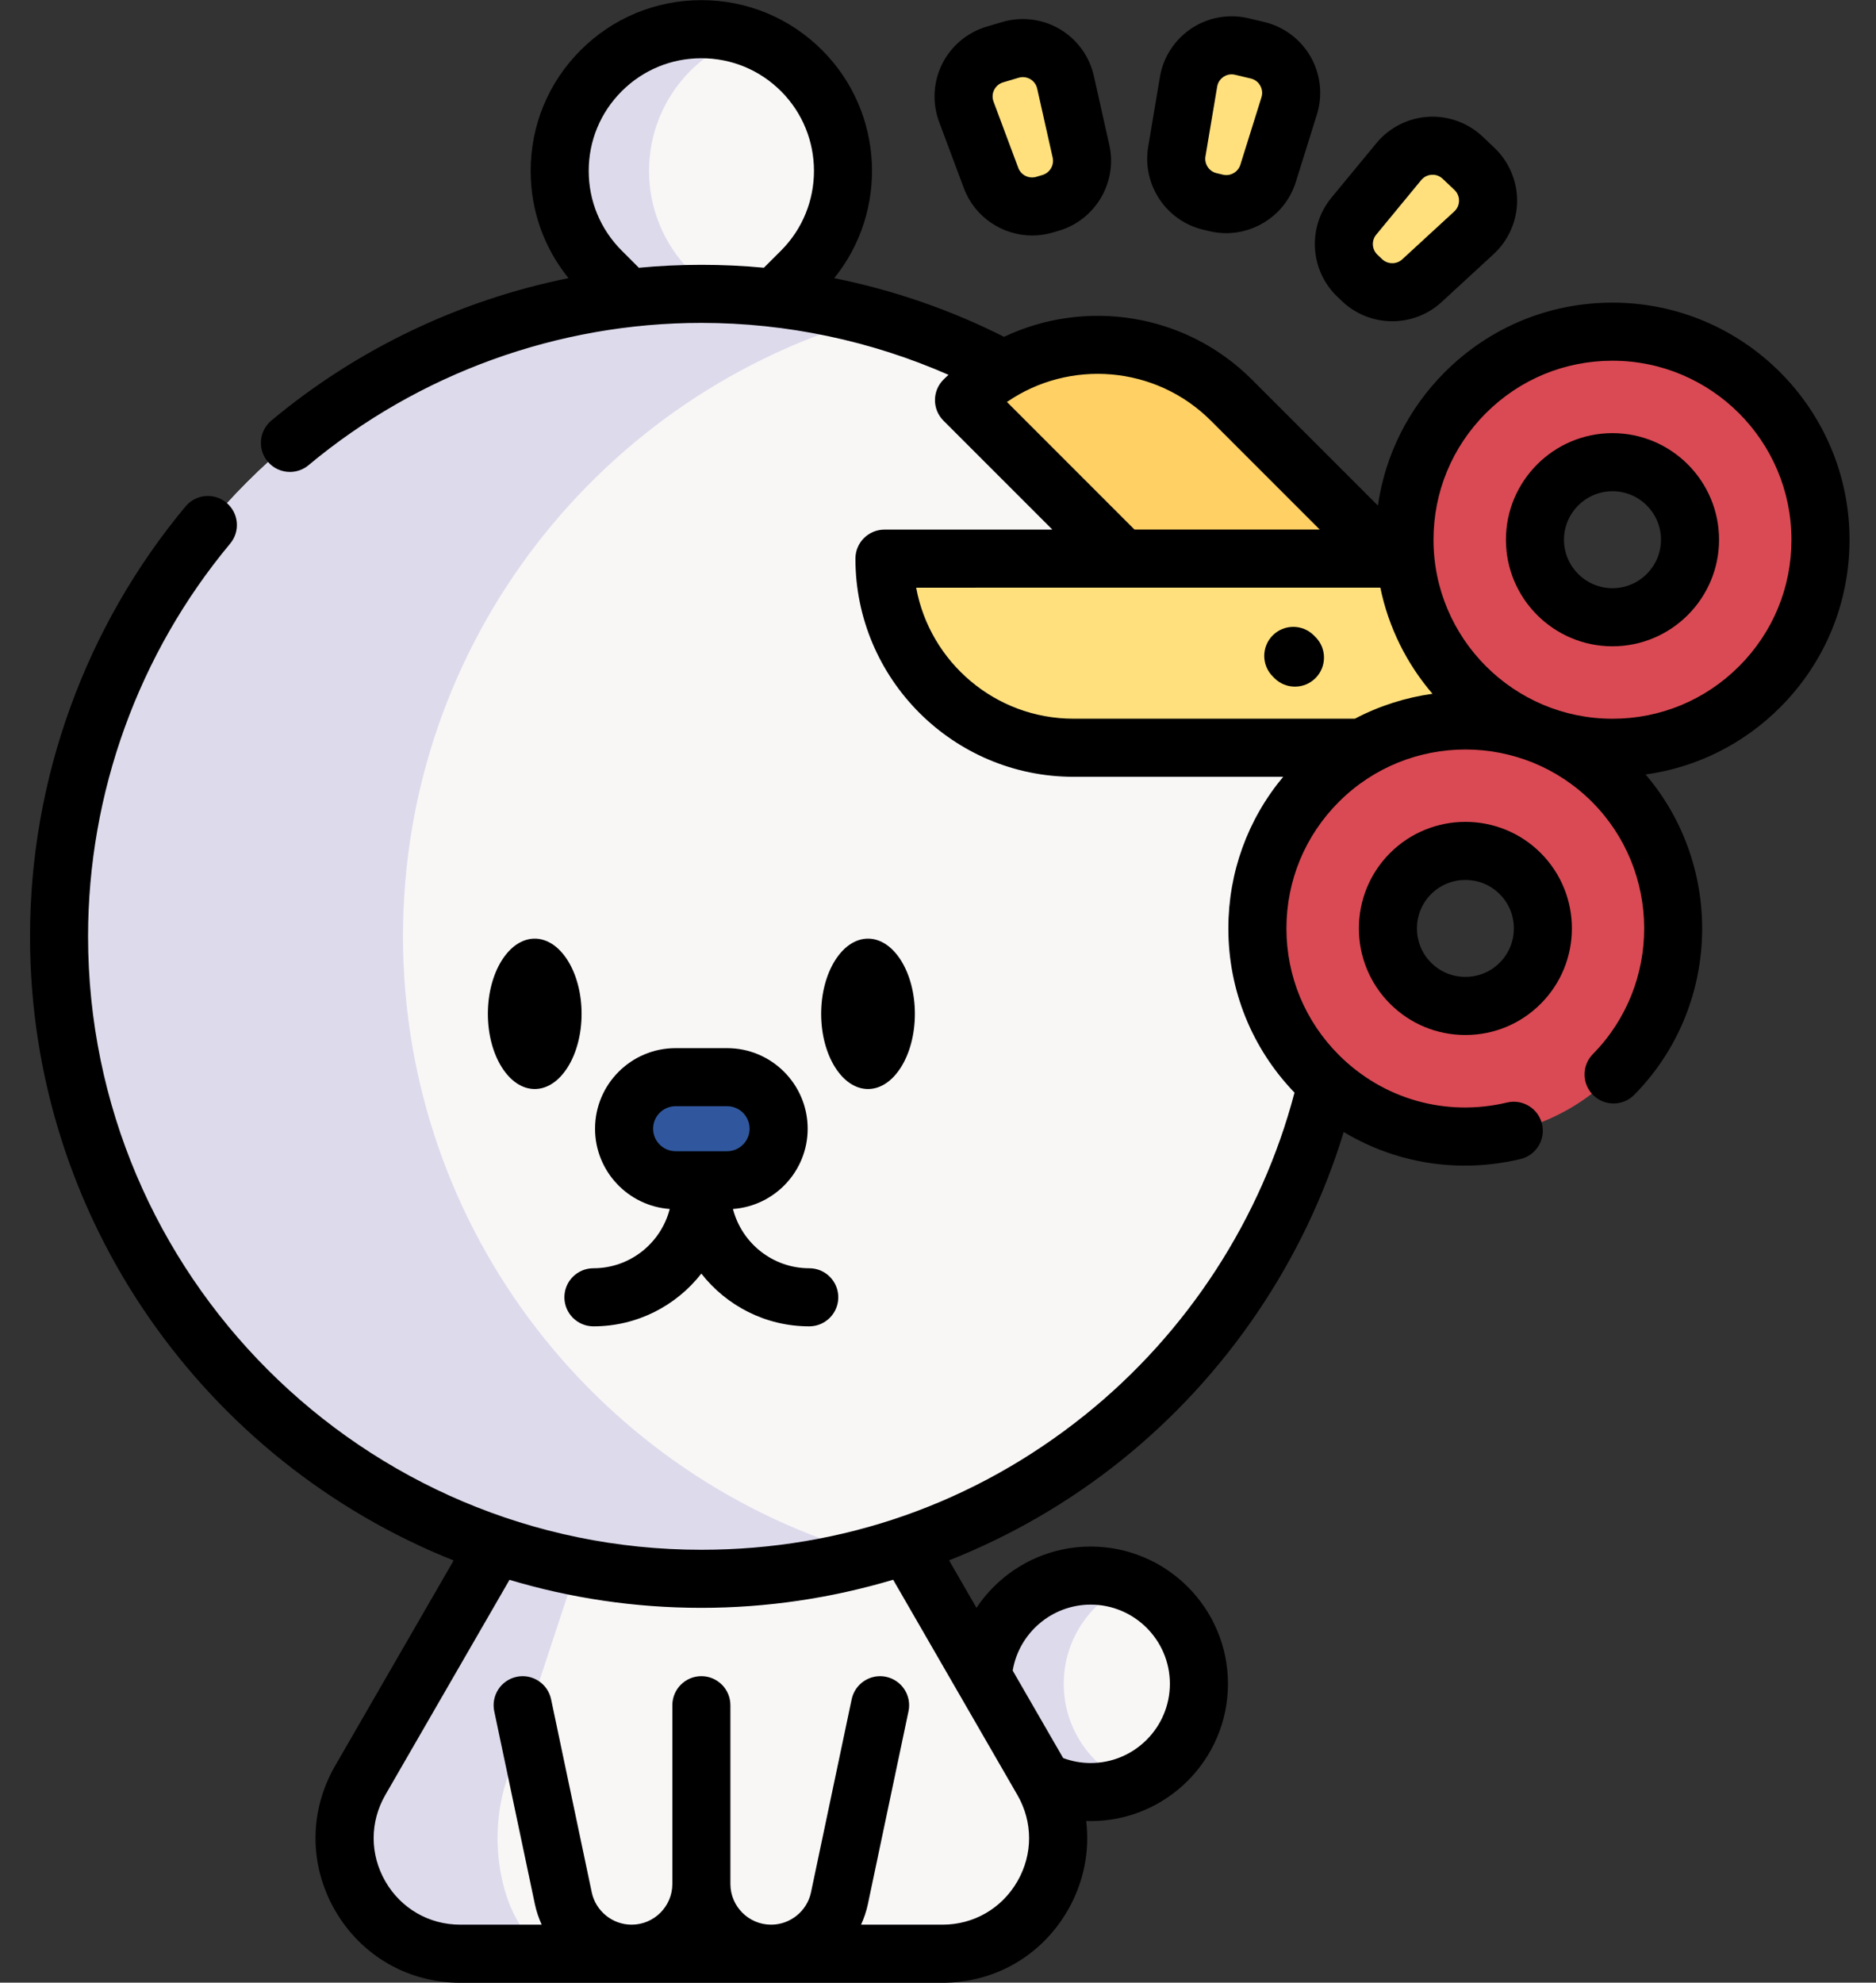 <svg xmlns="http://www.w3.org/2000/svg" width="53" height="56" viewBox="0 0 53 56" fill="none"><rect x="0" y="0" width="53" height="56" fill="#333333" stroke="none"/><path d="M30.817 50.617C32.505 50.617 33.873 49.248 33.873 47.56C33.873 45.872 32.505 44.503 30.817 44.503C29.128 44.503 27.76 45.872 27.76 47.56C27.76 49.248 29.128 50.617 30.817 50.617Z" fill="#F9F6F6"></path><path d="M31.962 50.394C31.608 50.538 31.221 50.617 30.816 50.617C29.128 50.617 27.76 49.248 27.76 47.559C27.76 45.872 29.128 44.503 30.816 44.503C31.221 44.503 31.609 44.582 31.962 44.726C30.843 45.179 30.052 46.277 30.052 47.559C30.052 48.842 30.843 49.941 31.962 50.394Z" fill="#DDDAEC"></path><path d="M19.816 33.594L10.178 50.287C8.922 52.463 10.493 55.184 13.005 55.184H26.627C29.14 55.184 30.711 52.463 29.454 50.287L19.816 33.594Z" fill="#F9F6F6"></path><path d="M15.925 55.184H13.006C10.493 55.184 8.922 52.463 10.179 50.288L19.817 33.594L14.31 50.288C13.592 52.463 14.489 55.184 15.925 55.184Z" fill="#DDDAEC"></path><path d="M22.648 1.997C21.085 0.433 18.55 0.433 16.987 1.997C15.424 3.56 15.424 6.095 16.987 7.658L19.817 10.488L22.648 7.658C24.211 6.095 24.211 3.56 22.648 1.997Z" fill="#F9F6F6"></path><path d="M19.508 7.658L21.077 9.226L19.816 10.488L16.986 7.658C16.204 6.876 15.812 5.851 15.812 4.827C15.812 3.803 16.204 2.778 16.986 1.997C18.092 0.89 19.686 0.567 21.077 1.027C20.504 1.218 19.965 1.541 19.508 1.997C18.727 2.778 18.336 3.803 18.336 4.827C18.336 5.851 18.727 6.876 19.508 7.658Z" fill="#DDDAEC"></path><path d="M19.817 44.594C29.84 44.594 37.965 36.47 37.965 26.447C37.965 16.425 29.84 8.3 19.817 8.3C9.795 8.3 1.67 16.425 1.67 26.447C1.67 36.47 9.795 44.594 19.817 44.594Z" fill="#F9F6F6"></path><path d="M24.675 43.938C23.128 44.367 21.5 44.595 19.817 44.595C9.794 44.595 1.67 36.47 1.67 26.447C1.67 16.425 9.794 8.3 19.817 8.3C21.5 8.3 23.128 8.529 24.675 8.958C17.011 11.082 11.385 18.108 11.385 26.447C11.385 34.787 17.011 41.814 24.675 43.938Z" fill="#DDDAEC"></path><path d="M20.544 33.336H19.088C18.285 33.336 17.633 32.684 17.633 31.881C17.633 31.077 18.285 30.425 19.088 30.425H20.544C21.348 30.425 22 31.076 22 31.881C22 32.684 21.348 33.336 20.544 33.336Z" fill="#30579D"></path><path d="M27.236 11.302C29.323 9.216 32.705 9.216 34.791 11.302L45.557 22.068L39.136 23.201L27.236 11.302Z" fill="#FFD064"></path><path d="M24.99 15.779C24.99 18.73 27.382 21.122 30.332 21.122H45.558L41.686 15.779H24.99Z" fill="#FFE07D"></path><path d="M37.247 22.068C34.952 24.363 34.952 28.084 37.246 30.378C39.542 32.674 43.262 32.674 45.558 30.378C47.852 28.084 47.852 24.363 45.557 22.068C43.262 19.773 39.542 19.773 37.247 22.068ZM42.951 27.771C42.095 28.627 40.709 28.627 39.853 27.771C38.998 26.916 38.998 25.529 39.853 24.674C40.708 23.819 42.096 23.819 42.951 24.674C43.806 25.529 43.806 26.916 42.951 27.771Z" fill="#DA4A54"></path><path d="M45.558 9.368C42.312 9.367 39.681 11.999 39.682 15.245C39.682 18.49 42.312 21.121 45.557 21.121C48.803 21.122 51.435 18.49 51.434 15.244C51.434 11.999 48.803 9.368 45.558 9.368ZM47.748 15.244C47.748 16.454 46.767 17.434 45.557 17.434C44.348 17.434 43.368 16.455 43.368 15.245C43.368 14.035 44.349 13.054 45.558 13.054C46.768 13.054 47.748 14.034 47.748 15.244Z" fill="#DA4A54"></path><path d="M29.513 5.782L29.689 5.729C30.312 5.544 30.685 4.908 30.543 4.274L30.106 2.324C29.949 1.626 29.234 1.206 28.547 1.41L28.109 1.541C27.422 1.745 27.053 2.487 27.303 3.158L28.003 5.03C28.23 5.639 28.89 5.967 29.513 5.782Z" fill="#FFE07D"></path><path d="M34.181 5.69L34.361 5.732C34.992 5.883 35.633 5.519 35.827 4.899L36.424 2.992C36.637 2.308 36.227 1.587 35.531 1.421L35.086 1.314C34.39 1.148 33.698 1.606 33.58 2.312L33.25 4.283C33.142 4.924 33.549 5.539 34.181 5.69Z" fill="#FFE07D"></path><path d="M38.355 7.791L38.489 7.918C38.96 8.365 39.698 8.37 40.176 7.93L41.646 6.576C42.172 6.091 42.178 5.262 41.658 4.769L41.326 4.455C40.806 3.963 39.978 4.013 39.523 4.566L38.251 6.108C37.838 6.609 37.883 7.345 38.355 7.791Z" fill="#FFE07D"></path><path d="M15.107 26.512C14.377 26.512 13.783 27.465 13.783 28.636C13.783 29.807 14.377 30.76 15.107 30.76C15.837 30.76 16.431 29.807 16.431 28.636C16.431 27.465 15.837 26.512 15.107 26.512Z" fill="black"></path><path d="M24.523 30.76C25.253 30.76 25.847 29.807 25.847 28.636C25.847 27.465 25.253 26.512 24.523 26.512C23.793 26.512 23.199 27.465 23.199 28.636C23.199 29.808 23.793 30.76 24.523 30.76Z" fill="black"></path><path d="M16.766 35.822C16.313 35.822 15.945 36.189 15.945 36.642C15.945 37.095 16.313 37.463 16.766 37.463C18.002 37.463 19.106 36.879 19.814 35.973C20.523 36.879 21.626 37.463 22.863 37.463C23.316 37.463 23.683 37.095 23.683 36.642C23.683 36.189 23.316 35.822 22.863 35.822C21.826 35.822 20.955 35.109 20.707 34.148C21.885 34.063 22.818 33.08 22.818 31.881C22.818 30.625 21.797 29.605 20.542 29.605H19.087C17.831 29.605 16.811 30.625 16.811 31.881C16.811 33.08 17.743 34.063 18.921 34.148C18.674 35.109 17.803 35.822 16.766 35.822ZM18.451 31.881C18.451 31.53 18.736 31.245 19.087 31.245H20.542C20.892 31.245 21.177 31.53 21.177 31.881C21.177 32.231 20.892 32.516 20.542 32.516H19.087C18.736 32.516 18.451 32.231 18.451 31.881Z" fill="black"></path><path d="M39.271 24.094C38.097 25.268 38.097 27.178 39.271 28.352C39.84 28.921 40.596 29.234 41.4 29.234C42.204 29.234 42.96 28.921 43.528 28.352C44.702 27.178 44.702 25.268 43.528 24.094C42.355 22.92 40.445 22.921 39.271 24.094ZM42.368 25.254C42.903 25.788 42.903 26.658 42.368 27.192C42.109 27.451 41.765 27.593 41.4 27.593C41.034 27.593 40.69 27.451 40.431 27.192C39.897 26.658 39.897 25.789 40.431 25.255C40.698 24.987 41.049 24.854 41.4 24.854C41.751 24.854 42.101 24.987 42.368 25.254Z" fill="black"></path><path d="M52.252 15.244C52.252 11.552 49.248 8.548 45.556 8.548C45.555 8.548 45.555 8.548 45.554 8.548C43.766 8.548 42.084 9.245 40.82 10.509C39.785 11.544 39.132 12.858 38.928 14.28L35.369 10.722C33.478 8.831 30.655 8.429 28.366 9.514C26.852 8.749 25.235 8.192 23.568 7.857C25.098 5.964 24.984 3.175 23.226 1.417C22.315 0.506 21.103 0.004 19.815 0.004C18.527 0.004 17.315 0.506 16.404 1.417C15.493 2.328 14.992 3.539 14.992 4.827C14.992 5.943 15.368 7 16.061 7.856C12.989 8.477 10.094 9.853 7.665 11.88C7.318 12.17 7.271 12.688 7.561 13.035C7.723 13.23 7.957 13.33 8.191 13.33C8.377 13.33 8.563 13.268 8.717 13.139C11.822 10.548 15.764 9.12 19.816 9.12C22.222 9.12 24.61 9.626 26.796 10.587C26.749 10.632 26.701 10.675 26.655 10.722C26.334 11.042 26.334 11.561 26.655 11.882L29.731 14.958L24.988 14.959C24.535 14.959 24.167 15.326 24.167 15.779C24.167 19.177 26.932 21.941 30.329 21.941H36.252C35.25 23.142 34.703 24.641 34.703 26.224C34.703 27.968 35.367 29.609 36.572 30.862C35.635 34.424 33.546 37.644 30.653 39.966C27.55 42.457 23.803 43.774 19.815 43.774C10.261 43.774 2.488 36.001 2.488 26.448C2.488 22.398 3.914 18.459 6.502 15.355C6.793 15.007 6.746 14.49 6.398 14.2C6.05 13.909 5.532 13.956 5.242 14.304C2.408 17.703 0.848 22.015 0.848 26.448C0.848 34.435 5.811 41.285 12.816 44.076L9.467 49.877C8.729 51.156 8.729 52.683 9.467 53.962C10.205 55.24 11.527 56.004 13.004 56.004H26.626C28.103 56.004 29.425 55.24 30.163 53.962C30.618 53.174 30.791 52.293 30.686 51.434C30.729 51.435 30.771 51.437 30.814 51.437C32.952 51.437 34.692 49.698 34.692 47.559C34.692 45.422 32.952 43.683 30.814 43.683C29.476 43.683 28.284 44.368 27.587 45.414L26.813 44.073C28.559 43.381 30.204 42.431 31.68 41.246C34.658 38.856 36.857 35.597 37.962 31.974C38.996 32.596 40.174 32.924 41.382 32.924C41.904 32.924 42.433 32.862 42.958 32.737C43.398 32.632 43.67 32.189 43.565 31.749C43.46 31.308 43.017 31.036 42.576 31.141C40.853 31.552 39.077 31.05 37.825 29.798C36.87 28.843 36.344 27.574 36.344 26.224C36.344 24.873 36.87 23.604 37.826 22.648C39.797 20.677 43.004 20.677 44.975 22.648C46.932 24.606 46.944 27.802 45.002 29.772C44.683 30.094 44.687 30.614 45.01 30.932C45.332 31.25 45.852 31.246 46.17 30.924C48.619 28.44 48.721 24.487 46.491 21.876C47.925 21.677 49.25 21.022 50.291 19.98C51.556 18.715 52.252 17.033 52.252 15.244ZM18.049 7.563L17.564 7.078C16.963 6.476 16.632 5.677 16.632 4.827C16.632 3.977 16.963 3.178 17.564 2.577C18.165 1.976 18.965 1.645 19.815 1.645C20.665 1.645 21.465 1.976 22.066 2.577C23.306 3.817 23.306 5.837 22.066 7.078L21.581 7.562C20.995 7.507 20.406 7.48 19.816 7.48C19.224 7.48 18.634 7.508 18.049 7.563ZM30.814 45.323C32.047 45.323 33.051 46.326 33.051 47.559C33.051 48.793 32.047 49.797 30.814 49.797C30.543 49.797 30.283 49.749 30.036 49.657L28.61 47.186C28.788 46.125 29.715 45.323 30.814 45.323ZM28.742 50.698C29.184 51.462 29.184 52.376 28.742 53.141C28.3 53.906 27.509 54.363 26.626 54.363H24.326C24.409 54.181 24.475 53.989 24.518 53.788L25.667 48.334C25.76 47.891 25.476 47.456 25.033 47.362C24.59 47.269 24.155 47.553 24.061 47.996L22.912 53.45C22.801 53.979 22.327 54.363 21.786 54.363C21.152 54.363 20.635 53.847 20.635 53.212V48.165C20.635 47.712 20.268 47.344 19.815 47.344C19.362 47.344 18.995 47.712 18.995 48.165V53.212C18.995 53.847 18.478 54.363 17.844 54.363C17.303 54.363 16.829 53.979 16.718 53.45L15.569 47.996C15.475 47.552 15.039 47.269 14.597 47.362C14.153 47.455 13.87 47.891 13.963 48.334L15.112 53.788C15.155 53.989 15.221 54.181 15.304 54.363H13.004C12.12 54.363 11.329 53.906 10.887 53.141C10.446 52.376 10.446 51.462 10.887 50.697L14.394 44.623C16.113 45.137 17.932 45.414 19.815 45.414C21.658 45.414 23.484 45.142 25.233 44.62L28.742 50.698ZM28.448 11.354C30.208 10.141 32.644 10.317 34.209 11.882L37.285 14.958L32.051 14.958L28.448 11.354ZM25.883 16.599L38.997 16.598C39.229 17.727 39.746 18.752 40.47 19.596C39.712 19.702 38.97 19.936 38.278 20.3H30.33C28.116 20.3 26.27 18.702 25.883 16.599ZM45.556 20.301C45.556 20.301 45.555 20.301 45.555 20.301C42.767 20.301 40.499 18.033 40.499 15.245C40.499 13.895 41.025 12.625 41.98 11.669C42.935 10.715 44.204 10.189 45.554 10.189H45.556C48.343 10.189 50.611 12.457 50.611 15.245C50.612 16.595 50.086 17.865 49.131 18.82C48.176 19.775 46.907 20.301 45.556 20.301Z" fill="black"></path><path d="M45.556 12.234C43.895 12.234 42.545 13.585 42.545 15.245C42.545 16.905 43.895 18.255 45.555 18.255C47.215 18.255 48.566 16.904 48.566 15.244C48.566 13.585 47.215 12.234 45.556 12.234ZM45.555 16.614C44.8 16.614 44.185 16 44.185 15.245C44.185 14.49 44.8 13.875 45.556 13.875C46.311 13.875 46.925 14.489 46.925 15.244C46.925 16 46.31 16.614 45.555 16.614Z" fill="black"></path><path d="M37.165 17.994L37.117 17.946C36.797 17.626 36.278 17.626 35.957 17.946C35.637 18.266 35.637 18.786 35.957 19.106L36.004 19.154C36.164 19.314 36.374 19.394 36.584 19.394C36.794 19.394 37.004 19.314 37.164 19.154C37.485 18.834 37.485 18.314 37.165 17.994Z" fill="black"></path><path d="M27.231 5.316C27.538 6.136 28.324 6.652 29.161 6.652C29.355 6.652 29.55 6.625 29.744 6.567L29.92 6.515C30.952 6.208 31.576 5.145 31.34 4.094L30.903 2.144C30.779 1.59 30.427 1.108 29.937 0.82C29.448 0.533 28.855 0.461 28.311 0.623L27.872 0.753C27.328 0.915 26.87 1.299 26.617 1.808C26.364 2.316 26.333 2.912 26.532 3.444L27.231 5.316ZM28.086 2.539C28.116 2.479 28.189 2.371 28.34 2.326L28.778 2.196C28.821 2.183 28.861 2.178 28.897 2.178C28.991 2.178 29.065 2.211 29.107 2.235C29.165 2.27 29.268 2.35 29.302 2.503L29.74 4.453C29.787 4.665 29.661 4.88 29.453 4.942L29.276 4.995C29.067 5.057 28.844 4.946 28.768 4.742L28.069 2.87C28.014 2.723 28.056 2.599 28.086 2.539Z" fill="black"></path><path d="M33.988 6.487L34.168 6.53C34.326 6.568 34.485 6.586 34.642 6.586C35.522 6.586 36.335 6.015 36.608 5.143L37.204 3.236C37.374 2.694 37.31 2.1 37.03 1.607C36.749 1.113 36.272 0.754 35.72 0.622L35.274 0.516C34.722 0.384 34.134 0.488 33.661 0.802C33.188 1.115 32.862 1.616 32.769 2.176L32.438 4.147C32.26 5.209 32.941 6.237 33.988 6.487ZM34.056 4.418L34.387 2.447C34.413 2.292 34.511 2.207 34.567 2.169C34.623 2.132 34.741 2.075 34.893 2.112L35.338 2.218C35.491 2.255 35.57 2.358 35.603 2.417C35.636 2.476 35.685 2.596 35.639 2.746L35.042 4.654C34.977 4.862 34.76 4.984 34.549 4.934L34.37 4.891C34.158 4.841 34.02 4.633 34.056 4.418Z" fill="black"></path><path d="M37.787 8.386L37.92 8.513C38.315 8.886 38.825 9.074 39.334 9.074C39.834 9.074 40.335 8.893 40.727 8.532L42.197 7.178C42.615 6.794 42.857 6.248 42.861 5.68C42.864 5.113 42.63 4.563 42.218 4.173L41.886 3.858C41.474 3.468 40.912 3.264 40.346 3.299C39.779 3.334 39.247 3.605 38.886 4.043L37.614 5.585C36.929 6.415 37.005 7.646 37.787 8.386ZM38.88 6.629L40.151 5.087C40.252 4.966 40.379 4.941 40.447 4.936C40.514 4.932 40.644 4.941 40.758 5.05L41.09 5.364C41.204 5.472 41.221 5.601 41.22 5.669C41.22 5.736 41.202 5.865 41.086 5.972L39.616 7.325C39.456 7.473 39.207 7.471 39.048 7.321L38.915 7.195C38.757 7.045 38.741 6.796 38.88 6.629Z" fill="black"></path></svg>